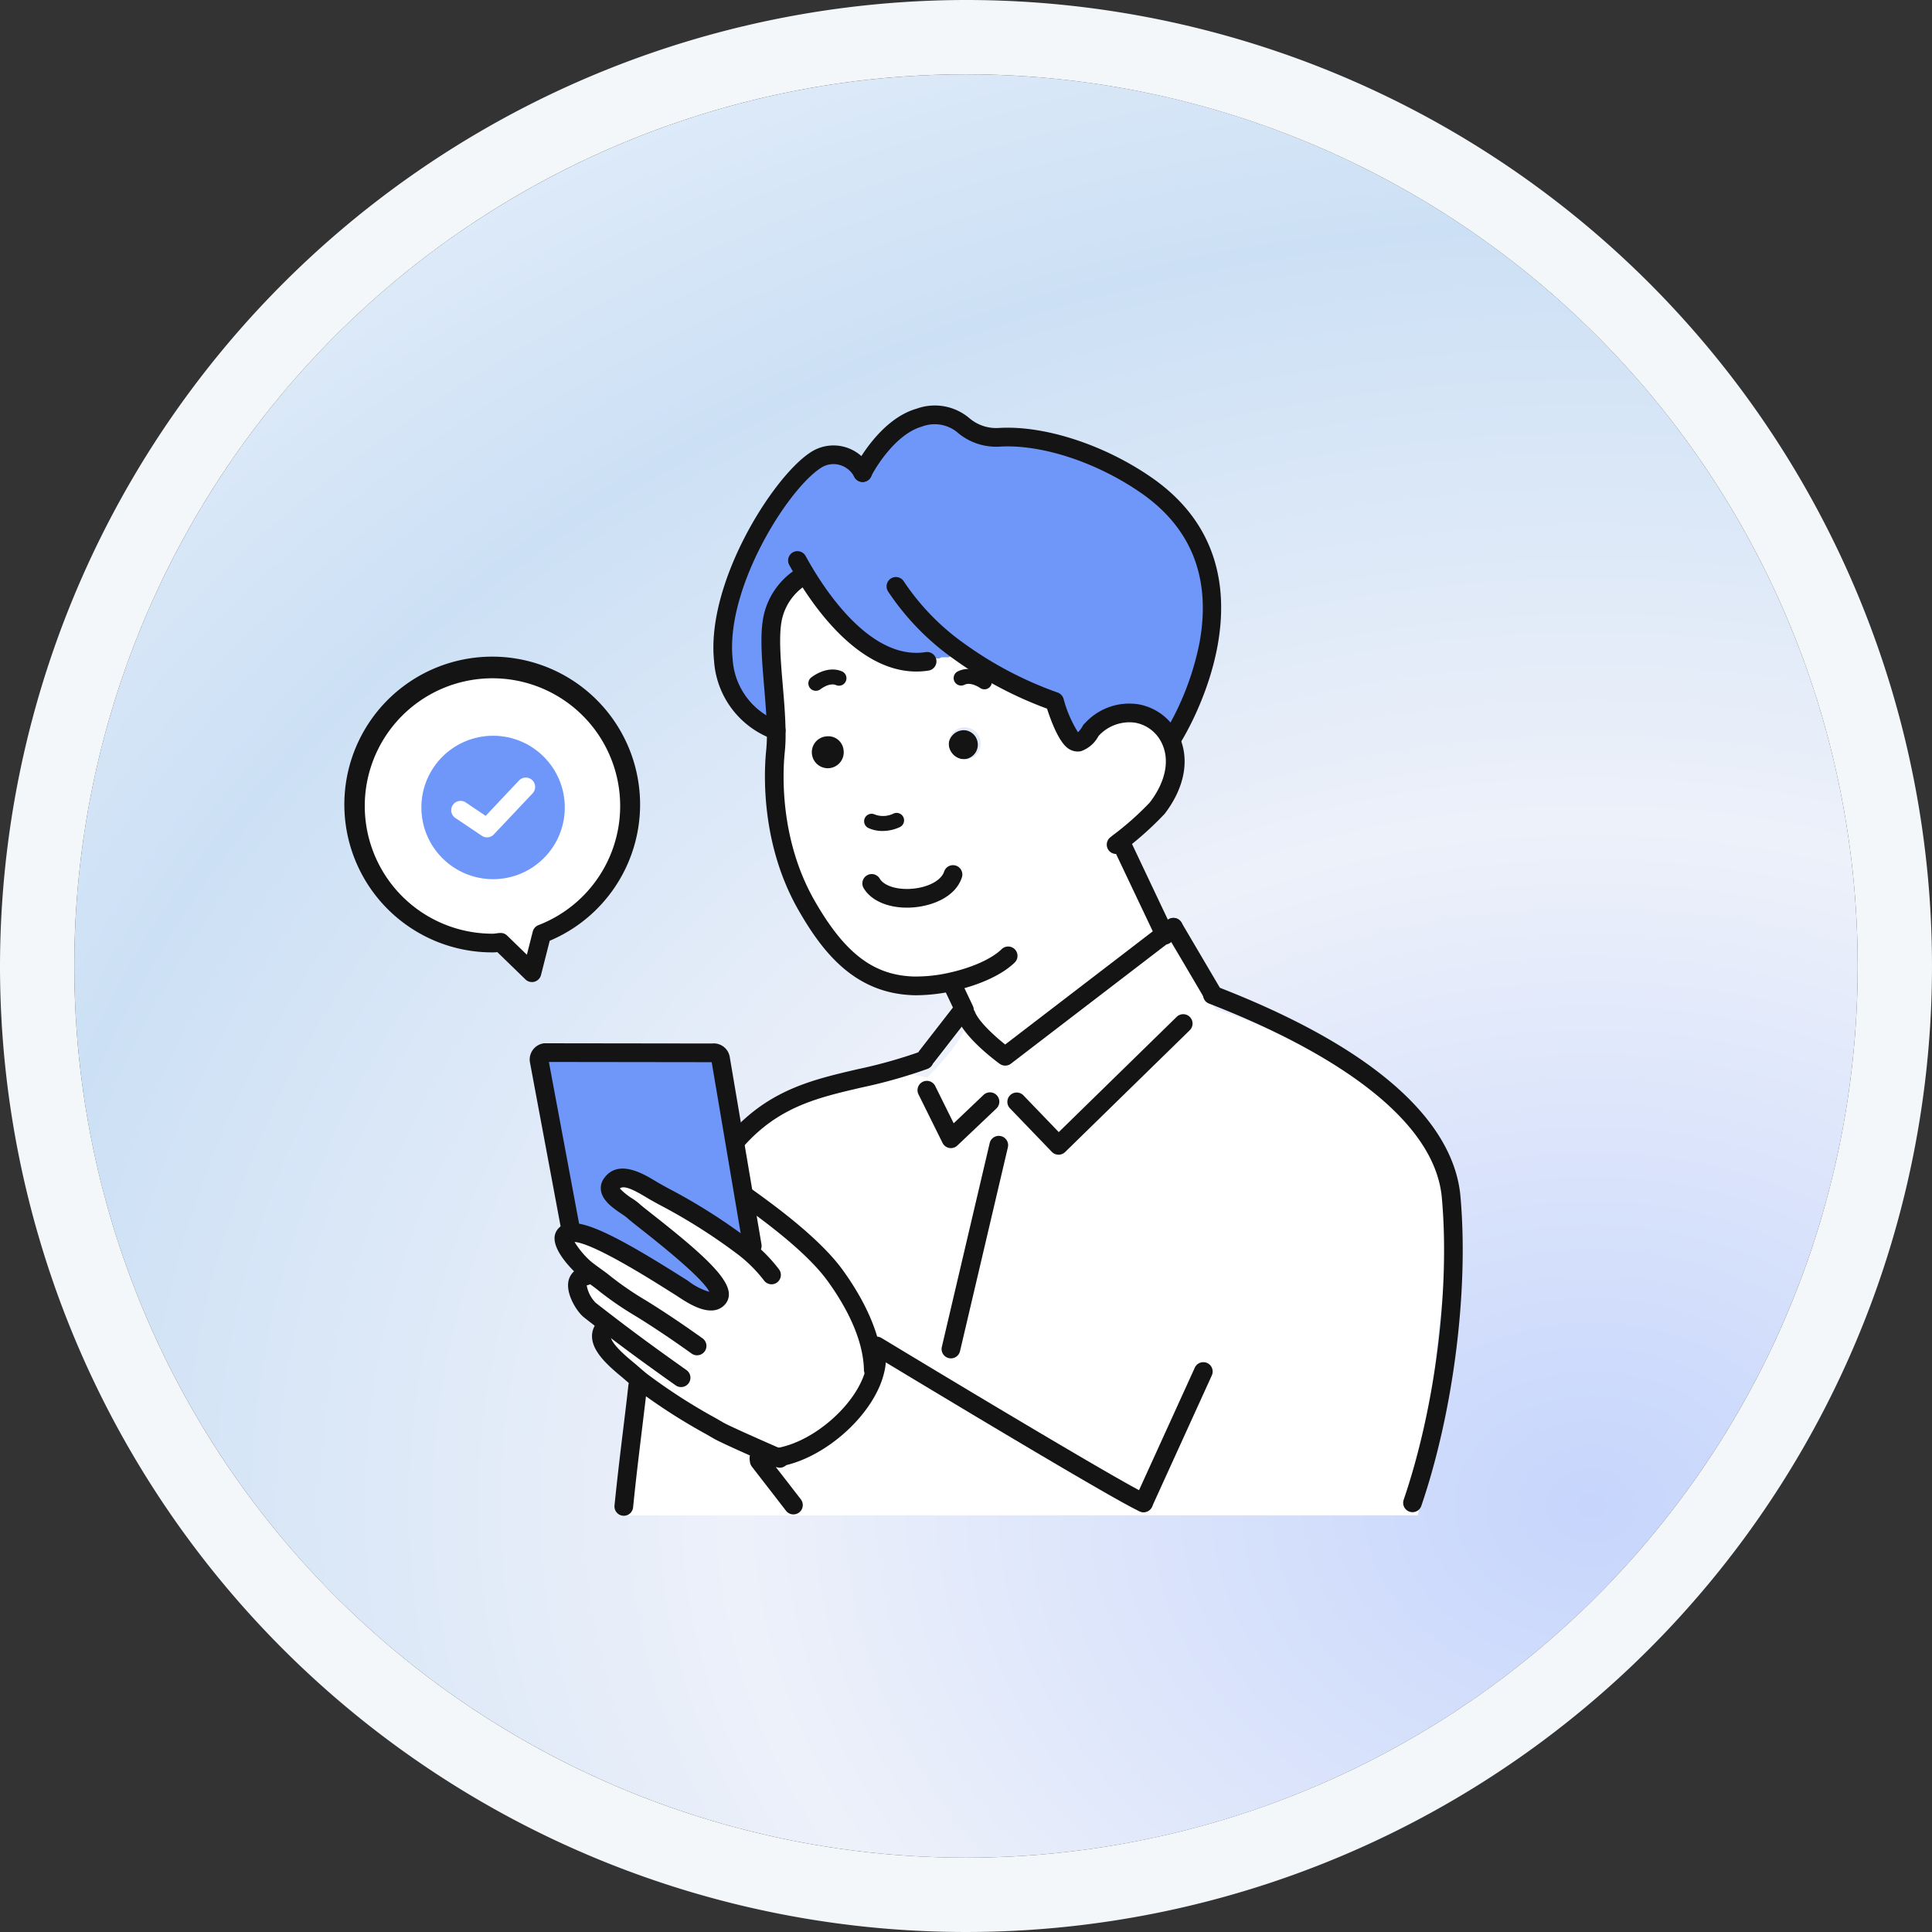 <svg id="img" xmlns="http://www.w3.org/2000/svg" xmlns:xlink="http://www.w3.org/1999/xlink" width="260" height="260" viewBox="0 0 260 260">
  <rect x="0" y="0" width="260" height="260" fill="#333333" stroke="none"/>
  <defs>
    <radialGradient id="radial-gradient" cx="0.846" cy="0.873" r="1.409" gradientTransform="translate(0 0.09) scale(1 0.82)" gradientUnits="objectBoundingBox">
      <stop offset="0" stop-color="#c6d5fc"/>
      <stop offset="0.335" stop-color="#edf1fa"/>
      <stop offset="0.628" stop-color="#cce0f5"/>
      <stop offset="1" stop-color="#f9faff"/>
    </radialGradient>
  </defs>
  <circle id="楕円形_306" data-name="楕円形 306" cx="120" cy="120" r="120" transform="translate(10 10)" fill="url(#radial-gradient)"/>
  <path id="楕円形_306_-_アウトライン" data-name="楕円形 306 - アウトライン" d="M120,0A120,120,0,1,0,240,120,120,120,0,0,0,120,0m0-10A130,130,0,1,1-10,120,130.147,130.147,0,0,1,120-10Z" transform="translate(10 10)" fill="#f4f7fa"/>
  <g id="グループ_21529" data-name="グループ 21529" transform="translate(46.574 54.594)">
    <g id="グループ_7" data-name="グループ 7" transform="translate(0 0)">
      <g id="グループ_5" data-name="グループ 5" transform="translate(1.257 1.259)">
        <path id="パス_36" data-name="パス 36" d="M1152.926,506.741a1.962,1.962,0,1,1-2.3,1.76A2.054,2.054,0,0,1,1152.926,506.741Z" transform="translate(-1070.783 -464.308)" fill="#141414"/>
        <path id="パス_37" data-name="パス 37" d="M1062.037,419.3l.312-.161.312-.151h.473l.161-.322.141-.181a50.6,50.6,0,0,0,12.874,6.749s1.257,4.275,2.474,5.25,2.4-1.327,2.4-1.327l.322-.332c3.731-3.47,8.428-2.183,10.259,1.287,1.257,2.4,1.137,5.854-1.649,9.494a54.118,54.118,0,0,1-5.22,4.657l.382.04,5.813,12.26,6.89,10.118s32.751,10.056,31.652,27.08c-.476,7.371-4.4,41.015-4.4,41.015H1018.854s3.684-33.937,13.761-48.664,26.545-10.243,26.545-10.243,6.186-6.009,5.26-8.383l-.241-.714-.04-.09-1.5-3.158-.121-.573a21.357,21.357,0,0,1-5.3.563c-6.377-.241-10.42-4.093-14.252-10.752-4.566-7.936-4.647-16.736-4.214-20.87a21.965,21.965,0,0,0,.091-2.746c-.06-5.079-1.227-11.476-.473-15.117a8.711,8.711,0,0,1,3.722-5.451l.694-.422c3.721,6.145,9.615,12.753,16.374,11.7v-.242h.352l.312-.151h.945l.322-.161h.945Zm4.285,11.969a2.149,2.149,0,1,0-2.3,1.76A2.053,2.053,0,0,0,1066.321,431.271Zm-20.367,2.575a1.963,1.963,0,1,0-2.313-1.75A2.059,2.059,0,0,0,1045.954,433.846Z" transform="translate(-982.218 -386.706)" fill="#fff"/>
        <path id="パス_38" data-name="パス 38" d="M1038.406,339.755l-.312.161h-.945l-.322.161h-.946l-.312.151h-.352v.241c-6.759,1.056-12.653-5.552-16.374-11.7l-.694.423a8.71,8.71,0,0,0-3.721,5.451c-.755,3.641.412,10.038.473,15.117-15.8-6.336-1.649-31.733,5.22-36.309a4.391,4.391,0,0,1,6.407,1.609s3.018-6.085,7.624-7.393c5.743-1.629,5.683,2.957,10.772,2.645,5.673-.352,13.448,2.042,19.824,6.477,17.51,12.19,3.541,33.875,3.541,33.875l-.463.06c-1.83-3.47-6.527-4.757-10.259-1.287l-.322.332s-1.187,2.313-2.4,1.328-2.474-5.25-2.474-5.25a50.6,50.6,0,0,1-12.874-6.749l-.141.181-.161.322h-.473Z" transform="translate(-958.275 -307.319)" fill="#6f97f9"/>
        <path id="パス_39" data-name="パス 39" d="M1033.751,690.9c-.11-5.22-3.4-10.3-5.16-12.723-2.887-3.953-8.5-8.117-12-10.611l-.241.04-1.3-7.634.4-.07c7.3-8.107,15.56-7.071,25.145-10.661l.362-.523,4.838-6.226.181-.09.04.09.241.714c.926,2.373,5.24,5.512,5.24,5.512l21.433-16.435,1.207-.925,5.21,8.851v.231c10.329,3.983,30.908,13.357,32.165,27.2,1.086,12.049-.765,28.192-5.2,41.177v1.569h-36.2v-1.569c-2.766-1.106-30.968-18.114-35.353-20.769l-.7.07a6.321,6.321,0,0,1-.06,2.836Z" transform="translate(-964.061 -562.42)" fill="none"/>
        <path id="パス_40" data-name="パス 40" d="M1068.306,512.31a2.146,2.146,0,1,1-2.313-1.74A2.059,2.059,0,0,1,1068.306,512.31Z" transform="translate(-1002.628 -467.322)" fill="#141414"/>
        <path id="パス_41" data-name="パス 41" d="M967.961,935v1.267H945.13v-1.086c.634-6.3,1.438-12.18,1.871-16.223l.423-.674a86.7,86.7,0,0,0,10.43,6.668c1.076.624,6.588,3.028,7.966,3.631a9.25,9.25,0,0,1-2.464.091v.382C964.552,930.605,966.191,932.717,967.961,935Z" transform="translate(-909.012 -788.307)" fill="none"/>
        <path id="パス_42" data-name="パス 42" d="M1030.8,912.558a9.249,9.249,0,0,0,2.464-.091h.01c5.853-.935,11.979-6.719,13.125-11.747a6.316,6.316,0,0,0,.06-2.836l.7-.07c4.385,2.655,32.587,19.663,35.353,20.77v1.569H1035.4v-1.267c-1.77-2.283-3.41-4.4-4.606-5.944Z" transform="translate(-976.454 -772.192)" fill="none"/>
        <path id="パス_43" data-name="パス 43" d="M913.116,809.578c-.815-.624-1.639-1.257-2.454-1.9-.895-.714-2.886-4.154-.563-4.556l.483-.563c-.231-.171-.453-.352-.674-.533-.765-.654-4.375-4.476-1.821-4.747a3.2,3.2,0,0,1,.624,0c3.1.231,11.174,5.451,14.131,7.3,1,.623,3.9,2.806,5.1,1.519,1.841-1.971-10.008-10.43-11.416-11.758-.7-.674-3.912-2.2-2.927-3.621,1.4-2.011,4.466.272,5.914,1.076,3.48,1.941,8.328,4.536,12,7.523l1.036-.272-1.116-6.618.241-.04c3.5,2.494,9.112,6.658,12,10.611,1.76,2.424,5.049,7.5,5.159,12.724l.252.05c-1.147,5.029-7.272,10.812-13.125,11.747h-.01c-1.378-.6-6.89-3.007-7.966-3.631a86.675,86.675,0,0,1-10.43-6.668c-.453-.372-.9-.744-1.328-1.126-1.147-1.016-5.482-4.124-3.44-6.085Z" transform="translate(-879.14 -687.246)" fill="#fff"/>
        <path id="パス_44" data-name="パス 44" d="M812.409,485.734a18.509,18.509,0,0,1-11.969,17.279l-1.328,5.23-4.214-4.094c-.342.02-.664.1-1.016.1a18.521,18.521,0,1,1,18.526-18.517Zm-8.881.272a9.646,9.646,0,1,0-9.645,9.645A9.641,9.641,0,0,0,803.528,486.006Z" transform="translate(-775.356 -433.193)" fill="#fff"/>
        <path id="パス_45" data-name="パス 45" d="M896.369,734.869a3.231,3.231,0,0,0-.623,0l-.04-.784L891.521,711.7a.933.933,0,0,1,.764-1.056l22.57.03a.929.929,0,0,1,1.076.734l1.861,10.983,1.3,7.634,1.117,6.618-1.036.272c-3.671-2.987-8.519-5.582-12-7.523-1.448-.8-4.516-3.088-5.914-1.076-.986,1.418,2.223,2.947,2.927,3.621,1.408,1.328,13.256,9.786,11.416,11.758-1.2,1.287-4.1-.9-5.1-1.519C907.543,740.321,899.467,735.1,896.369,734.869Z" transform="translate(-866.799 -624.838)" fill="#6f97f9"/>
        <ellipse id="楕円形_2" data-name="楕円形 2" cx="9.645" cy="9.645" rx="9.645" ry="9.645" transform="translate(8.881 43.167)" fill="#6f97f9"/>
      </g>
      <g id="グループ_6" data-name="グループ 6">
        <path id="パス_46" data-name="パス 46" d="M1102.034,597.786c-2.624,0-4.836-.972-5.818-2.62a1.257,1.257,0,0,1,2.161-1.287c.608,1.022,2.5,1.573,4.6,1.339,2.059-.228,3.693-1.146,4.066-2.284a1.257,1.257,0,1,1,2.389.783c-.831,2.537-3.736,3.73-6.178,4A11.166,11.166,0,0,1,1102.034,597.786Z" transform="translate(-1026.56 -530.232)" fill="#141414"/>
        <path id="パス_47" data-name="パス 47" d="M1099.679,561.371a4.439,4.439,0,0,1-1.88-.39,1.006,1.006,0,1,1,.857-1.82,3.174,3.174,0,0,0,2.517-.138,1.006,1.006,0,0,1,.868,1.814A5.532,5.532,0,0,1,1099.679,561.371Z" transform="translate(-1027.49 -504.137)" fill="#141414"/>
        <path id="パス_48" data-name="パス 48" d="M1053.108,461.7c-.2,0-.4,0-.594-.011-7.876-.3-12.15-5.921-15.292-11.381-5.212-9.057-4.667-18.844-4.376-21.628a20.577,20.577,0,0,0,.084-2.588c-.022-1.851-.2-3.914-.364-5.91-.306-3.61-.593-7.02-.082-9.489a9.933,9.933,0,0,1,4.228-6.224,1.257,1.257,0,1,1,1.448,2.055,7.4,7.4,0,0,0-3.214,4.677c-.438,2.113-.152,5.5.125,8.769.172,2.04.351,4.15.374,6.08a22.81,22.81,0,0,1-.1,2.894c-.271,2.591-.78,11.708,4.054,20.109,4.021,6.986,7.848,9.919,13.21,10.123a20.2,20.2,0,0,0,4.978-.534c3.027-.682,5.622-1.857,6.94-3.143a1.257,1.257,0,1,1,1.756,1.8c-1.662,1.621-4.63,3-8.146,3.8A23.621,23.621,0,0,1,1053.108,461.7Z" transform="translate(-976.305 -382.358)" fill="#141414"/>
        <path id="パス_49" data-name="パス 49" d="M1157.985,470.679a1,1,0,0,1-.588-.19c-.028-.02-1.234-.844-2.089-.424a1.006,1.006,0,1,1-.88-1.809c1.966-.955,4.062.541,4.15.605a1.006,1.006,0,0,1-.593,1.819Z" transform="translate(-1072.082 -432.508)" fill="#141414"/>
        <path id="パス_50" data-name="パス 50" d="M1261.03,587.079a1.258,1.258,0,0,1-1.155-.759l-.061-.141-5.8-12.22a1.258,1.258,0,0,1,2.273-1.078l5.892,12.442a1.258,1.258,0,0,1-1.153,1.756Z" transform="translate(-1150.835 -514.56)" fill="#141414"/>
        <path id="パス_51" data-name="パス 51" d="M1240.506,510.031a1.257,1.257,0,0,1-.794-2.232l.317-.256a39.639,39.639,0,0,0,5.009-4.439c2.188-2.861,2.747-5.831,1.535-8.15a4.909,4.909,0,0,0-3.526-2.592,5.616,5.616,0,0,0-4.764,1.642,1.257,1.257,0,1,1-1.711-1.842,8.061,8.061,0,0,1,6.9-2.279,7.4,7.4,0,0,1,5.33,3.9c1.688,3.225,1.044,7.177-1.762,10.845a44.027,44.027,0,0,1-5.425,4.867l-.312.252A1.249,1.249,0,0,1,1240.506,510.031Z" transform="translate(-1136.879 -449.702)" fill="#141414"/>
        <path id="パス_52" data-name="パス 52" d="M1010.252,366.15a1.256,1.256,0,0,1-.468-.091,12.058,12.058,0,0,1-7.893-10.5c-1.087-10.506,7.829-24.654,12.884-28.022a5.605,5.605,0,0,1,4.621-.81,5.7,5.7,0,0,1,3.611,2.91,1.257,1.257,0,1,1-2.255,1.111,3.194,3.194,0,0,0-2.007-1.593,3.078,3.078,0,0,0-2.574.473c-4.5,3-12.758,16.205-11.779,25.671a9.56,9.56,0,0,0,6.327,8.425,1.257,1.257,0,0,1-.467,2.425Z" transform="translate(-952.369 -321.19)" fill="#141414"/>
        <path id="パス_53" data-name="パス 53" d="M1133.287,347.264a1.258,1.258,0,0,1-1.056-1.937,37.678,37.678,0,0,0,4.63-11.986c1.6-8.654-1.03-15.443-7.831-20.177-5.962-4.147-13.426-6.595-19.028-6.254a8.05,8.05,0,0,1-5.554-1.777,4.8,4.8,0,0,0-4.953-.914c-3.339.948-6.07,5.188-6.84,6.742a1.257,1.257,0,1,1-2.253-1.117c.133-.269,3.324-6.6,8.408-8.044a7.193,7.193,0,0,1,7.068,1.263,5.559,5.559,0,0,0,3.97,1.336c6.124-.381,14.219,2.249,20.619,6.7,18.295,12.736,4.025,35.361,3.879,35.588A1.256,1.256,0,0,1,1133.287,347.264Z" transform="translate(-1022.019 -301.399)" fill="#141414"/>
        <path id="パス_54" data-name="パス 54" d="M1062.92,471.154a1,1,0,0,1-.638-1.782c.084-.068,2.088-1.676,4.108-.845a1.006,1.006,0,1,1-.766,1.86c-.893-.372-2.061.536-2.073.546A1.006,1.006,0,0,1,1062.92,471.154Z" transform="translate(-999.694 -432.785)" fill="#141414"/>
        <path id="パス_55" data-name="パス 55" d="M1137.113,433.327a2.257,2.257,0,0,1-1.426-.524c-1.2-.966-2.225-3.769-2.7-5.246a52.338,52.338,0,0,1-12.6-6.715,34.4,34.4,0,0,1-8.784-9.046,1.257,1.257,0,1,1,2.116-1.357,31.938,31.938,0,0,0,8.153,8.374,49.789,49.789,0,0,0,12.515,6.566,1.261,1.261,0,0,1,.822.842,16.461,16.461,0,0,0,1.943,4.515,3.3,3.3,0,0,0,.611-.812,1.257,1.257,0,0,1,2.237,1.148,4.271,4.271,0,0,1-2.437,2.208A2.208,2.208,0,0,1,1137.113,433.327Z" transform="translate(-1038.657 -386.785)" fill="#141414"/>
        <path id="パス_56" data-name="パス 56" d="M1066.425,409.8c-7.332,0-13.106-7.635-16-12.416-.38-.629-.741-1.257-1.082-1.875a1.257,1.257,0,1,1,2.2-1.212c.323.589.667,1.187,1.029,1.785,2.783,4.595,8.459,12.144,15.1,11.106a1.257,1.257,0,1,1,.389,2.484A10.617,10.617,0,0,1,1066.425,409.8Z" transform="translate(-989.675 -374.022)" fill="#141414"/>
        <path id="パス_57" data-name="パス 57" d="M1147.414,793.326a1.279,1.279,0,0,1-.289-.034,1.256,1.256,0,0,1-.936-1.511l6.436-27.408a1.257,1.257,0,1,1,2.447.575l-6.436,27.408A1.257,1.257,0,0,1,1147.414,793.326Z" transform="translate(-1066.015 -665.117)" fill="#141414"/>
        <path id="パス_58" data-name="パス 58" d="M940.478,934.278a1.229,1.229,0,0,1-.128-.006,1.258,1.258,0,0,1-1.125-1.377c.382-3.792.823-7.414,1.211-10.609.257-2.107.489-4.012.661-5.623a1.258,1.258,0,0,1,2.5.268c-.174,1.622-.408,3.538-.665,5.659-.388,3.183-.827,6.791-1.205,10.557A1.258,1.258,0,0,1,940.478,934.278Z" transform="translate(-903.101 -784.887)" fill="#141414"/>
        <path id="パス_59" data-name="パス 59" d="M1012.294,722.681a1.257,1.257,0,0,1-.934-2.1c5.262-5.842,11.015-7.179,17.1-8.595a66.573,66.573,0,0,0,8.533-2.4,1.257,1.257,0,1,1,.882,2.354,68.578,68.578,0,0,1-8.846,2.5c-5.942,1.381-11.073,2.573-15.806,7.828A1.255,1.255,0,0,1,1012.294,722.681Z" transform="translate(-959.641 -622.685)" fill="#141414"/>
        <path id="パス_60" data-name="パス 60" d="M1027.029,963.433q-.51,0-1.011-.05a1.257,1.257,0,1,1,.252-2.5,7.97,7.97,0,0,0,2.129-.079,1.257,1.257,0,1,1,.418,2.479A10.73,10.73,0,0,1,1027.029,963.433Z" transform="translate(-970.544 -820.506)" fill="#141414"/>
        <path id="パス_61" data-name="パス 61" d="M1037.772,909.328a1.257,1.257,0,0,1-.2-2.5c5.142-.822,11.021-6.063,12.1-10.786a5.064,5.064,0,0,0,.061-2.279,1.257,1.257,0,1,1,2.452-.555,7.507,7.507,0,0,1-.063,3.4c-1.292,5.667-8.037,11.724-14.151,12.7A1.272,1.272,0,0,1,1037.772,909.328Z" transform="translate(-979.7 -766.536)" fill="#141414"/>
        <path id="パス_62" data-name="パス 62" d="M1136.3,913.92a1.245,1.245,0,0,1-.467-.091c-3.106-1.243-35.215-20.666-35.538-20.862l-.568-.339a1.257,1.257,0,1,1,1.295-2.156l.568.339c10.5,6.36,32.909,19.776,35.177,20.683a1.258,1.258,0,0,1-.467,2.425Z" transform="translate(-1028.98 -765.012)" fill="#141414"/>
        <path id="パス_63" data-name="パス 63" d="M1269.244,926.651a1.259,1.259,0,0,1-1.143-1.779l8.046-17.672a1.257,1.257,0,0,1,2.289,1.042l-8.046,17.672A1.259,1.259,0,0,1,1269.244,926.651Z" transform="translate(-1161.928 -777.742)" fill="#141414"/>
        <path id="パス_64" data-name="パス 64" d="M1030.753,971.466a1.257,1.257,0,0,1-1-.487l-1.5-1.939c-1.183-1.525-2.256-2.908-3.1-4.007a1.257,1.257,0,0,1,1.99-1.537c.848,1.1,1.919,2.479,3.1,4l1.5,1.94a1.257,1.257,0,0,1-.993,2.027Z" transform="translate(-970.545 -822.257)" fill="#141414"/>
        <path id="パス_65" data-name="パス 65" d="M1339.61,739.027a1.258,1.258,0,0,1-1.19-1.664c4.231-12.385,6.247-28.344,5.137-40.657-1.151-12.662-20.146-21.81-31.365-26.136a1.257,1.257,0,0,1,.9-2.346c26.037,10.039,32.3,20.907,32.966,28.256,1.139,12.638-.926,29-5.262,41.7A1.258,1.258,0,0,1,1339.61,739.027Z" transform="translate(-1196.095 -590.119)" fill="#141414"/>
        <path id="パス_66" data-name="パス 66" d="M915.566,733.245a1.257,1.257,0,0,1-1.238-1.048l-4.222-24.921-21.908-.029,4.1,21.956a1.257,1.257,0,0,1-2.471.462l-4.184-22.388a2.2,2.2,0,0,1,1.778-2.525,1.466,1.466,0,0,1,.224-.02l22.49.03a2.182,2.182,0,0,1,2.392,1.763l4.278,25.255a1.257,1.257,0,0,1-1.03,1.449A1.242,1.242,0,0,1,915.566,733.245Z" transform="translate(-860.903 -618.926)" fill="#141414"/>
        <path id="パス_67" data-name="パス 67" d="M1034.792,821.494a1.258,1.258,0,0,1-1.256-1.231c-.093-4.457-2.727-8.992-4.92-12.011-2.7-3.7-7.977-7.665-11.711-10.326a1.257,1.257,0,0,1,1.46-2.048c3.876,2.763,9.366,6.9,12.284,10.894,2.406,3.312,5.293,8.33,5.4,13.438a1.257,1.257,0,0,1-1.231,1.284Z" transform="translate(-963.846 -690.499)" fill="#141414"/>
        <path id="パス_68" data-name="パス 68" d="M920.482,809.128a1.25,1.25,0,0,1-.73-.234c-2.693-1.926-5.217-3.615-7.5-5.022a44.437,44.437,0,0,1-5.044-3.464c-.372-.31-.771-.595-1.171-.882-.285-.205-.57-.411-.851-.625-.228-.168-.461-.358-.694-.549-.072-.06-3.8-3.327-3.1-5.565a2.081,2.081,0,0,1,1.934-1.417,4.369,4.369,0,0,1,.861,0c2.784.208,8.356,3.5,13.96,7.028l.734.461c.12.075.265.17.43.28a8.542,8.542,0,0,0,2.825,1.449c-.622-1.286-3.67-4.089-9.081-8.347-1.02-.8-1.695-1.333-2.02-1.64a8.2,8.2,0,0,0-.668-.479c-1.135-.768-2.548-1.724-2.8-3.085a2.2,2.2,0,0,1,.373-1.689c1.885-2.711,5.3-.657,6.94.331.228.137.436.263.618.363l.981.546a78.212,78.212,0,0,1,11.2,7.1,21.212,21.212,0,0,1,3.842,3.885,1.257,1.257,0,0,1-2.031,1.483,18.727,18.727,0,0,0-3.393-3.413,76.351,76.351,0,0,0-10.839-6.858l-.984-.547c-.2-.112-.436-.252-.691-.407-1.486-.894-2.929-1.646-3.487-1.154a8.445,8.445,0,0,0,1.681,1.361,7.869,7.869,0,0,1,.99.738c.237.223.981.809,1.843,1.487,6.3,4.957,9.978,8.261,10.148,10.481a2.02,2.02,0,0,1-.525,1.556c-1.784,1.92-4.838-.1-6.307-1.064-.146-.1-.274-.181-.379-.247l-.74-.465c-2.8-1.765-10.243-6.448-12.809-6.649a11.721,11.721,0,0,0,2.1,2.538c.192.156.394.322.605.478.275.21.541.4.807.592.447.322.893.643,1.311.99a42.387,42.387,0,0,0,4.756,3.257c2.332,1.436,4.9,3.157,7.643,5.116a1.257,1.257,0,0,1-.732,2.28Z" transform="translate(-873.251 -681.332)" fill="#141414"/>
        <path id="パス_69" data-name="パス 69" d="M925.074,862.283a1.252,1.252,0,0,1-.725-.231c-2.718-1.924-6.3-4.487-9.888-7.252-.817-.624-1.646-1.262-2.467-1.909-.94-.75-2.505-3.189-2.042-5A2.413,2.413,0,0,1,912,846.109a1.257,1.257,0,0,1,.43,2.477l-.05.01a4.421,4.421,0,0,0,1.182,2.325c.805.635,1.624,1.265,2.434,1.884,3.559,2.741,7.111,5.284,9.809,7.194a1.257,1.257,0,0,1-.727,2.284Z" transform="translate(-879.995 -730.212)" fill="#141414"/>
        <path id="パス_70" data-name="パス 70" d="M950.325,898.63a1.252,1.252,0,0,1-.519-.113l-.2-.086c-.032-.011-.064-.024-.1-.037l-.249-.109c-2.9-1.27-6.874-3.024-7.843-3.586l-.986-.572a78.255,78.255,0,0,1-9.6-6.2c-.479-.393-.934-.776-1.378-1.168-.128-.114-.3-.254-.492-.415-1.853-1.538-3.837-3.343-3.909-5.311a2.857,2.857,0,0,1,.923-2.208,1.257,1.257,0,0,1,1.742,1.813c-.158.152-.155.239-.153.3.037,1.008,2.191,2.795,3,3.467.221.183.411.341.554.468.42.371.851.733,1.292,1.1a76.473,76.473,0,0,0,9.276,5.981l.988.573c.634.367,3.188,1.531,7.588,3.457l.169.074.074.028c.213.089.335.145.335.145a1.257,1.257,0,0,1-.523,2.4Z" transform="translate(-891.951 -755.706)" fill="#141414"/>
        <path id="パス_71" data-name="パス 71" d="M1150.275,668.273a1.258,1.258,0,0,1-1.151-.748l-1.525-3.219a1.257,1.257,0,1,1,2.271-1.078l1.5,3.158c0,.01.05.11.054.121a1.258,1.258,0,0,1-1.148,1.767Z" transform="translate(-1067.056 -585.686)" fill="#141414"/>
        <path id="パス_72" data-name="パス 72" d="M1194.649,705.25h-.02a1.255,1.255,0,0,1-.886-.385l-5.632-5.854a1.257,1.257,0,1,1,1.811-1.744l4.754,4.941,15.87-15.509a1.257,1.257,0,0,1,1.758,1.8l-16.776,16.395A1.258,1.258,0,0,1,1194.649,705.25Z" transform="translate(-1098.767 -604.449)" fill="#141414"/>
        <path id="パス_73" data-name="パス 73" d="M1135.425,737.564a1.227,1.227,0,0,1-.22-.02,1.255,1.255,0,0,1-.907-.679l-3.239-6.538a1.257,1.257,0,0,1,2.253-1.117l2.483,5.012,4-3.8a1.258,1.258,0,1,1,1.731,1.825l-5.24,4.969A1.26,1.26,0,0,1,1135.425,737.564Z" transform="translate(-1054.027 -637.648)" fill="#141414"/>
        <path id="パス_74" data-name="パス 74" d="M1293.367,636.812a1.256,1.256,0,0,1-1.084-.619l-5.21-8.851a1.257,1.257,0,0,1,2.167-1.276l5.21,8.851a1.257,1.257,0,0,1-1.082,1.9Z" transform="translate(-1176.816 -556.509)" fill="#141414"/>
        <path id="パス_75" data-name="パス 75" d="M1132.187,686.526a1.258,1.258,0,0,1-.992-2.029l4.839-6.226a1.258,1.258,0,0,1,1.986,1.543l-4.839,6.226A1.256,1.256,0,0,1,1132.187,686.526Z" transform="translate(-1054.028 -597.713)" fill="#141414"/>
        <path id="パス_76" data-name="パス 76" d="M1162.344,645.32a1.256,1.256,0,0,1-.74-.241c-.472-.343-4.643-3.431-5.672-6.072a1.258,1.258,0,0,1,2.344-.913c.492,1.263,2.517,3.157,4.066,4.386l21.876-16.776a1.258,1.258,0,0,1,1.531,2l-22.64,17.36A1.256,1.256,0,0,1,1162.344,645.32Z" transform="translate(-1073.643 -556.508)" fill="#141414"/>
        <path id="パス_77" data-name="パス 77" d="M840.67,544.705a1.255,1.255,0,0,1-.7-.214l-3.591-2.414a1.257,1.257,0,0,1,1.4-2.087l2.707,1.82,4.488-4.757a1.257,1.257,0,0,1,1.829,1.726l-5.22,5.532A1.257,1.257,0,0,1,840.67,544.705Z" transform="translate(-821.701 -486.61)" fill="#fff"/>
        <path id="パス_78" data-name="パス 78" d="M794.46,504.849a1.256,1.256,0,0,1-.876-.356l-3.785-3.677a4.652,4.652,0,0,1-.569.04,19.9,19.9,0,1,1,7.619-1.565l-1.17,4.61a1.259,1.259,0,0,1-1.219.948Zm-4.214-6.608a1.257,1.257,0,0,1,.876.355l2.654,2.578.793-3.123a1.26,1.26,0,0,1,.772-.866,17.186,17.186,0,1,0-6.111,1.155,2.989,2.989,0,0,0,.415-.041c.175-.024.349-.047.529-.057Z" transform="translate(-769.446 -427.282)" fill="#141414"/>
      </g>
    </g>
  </g>
</svg>
